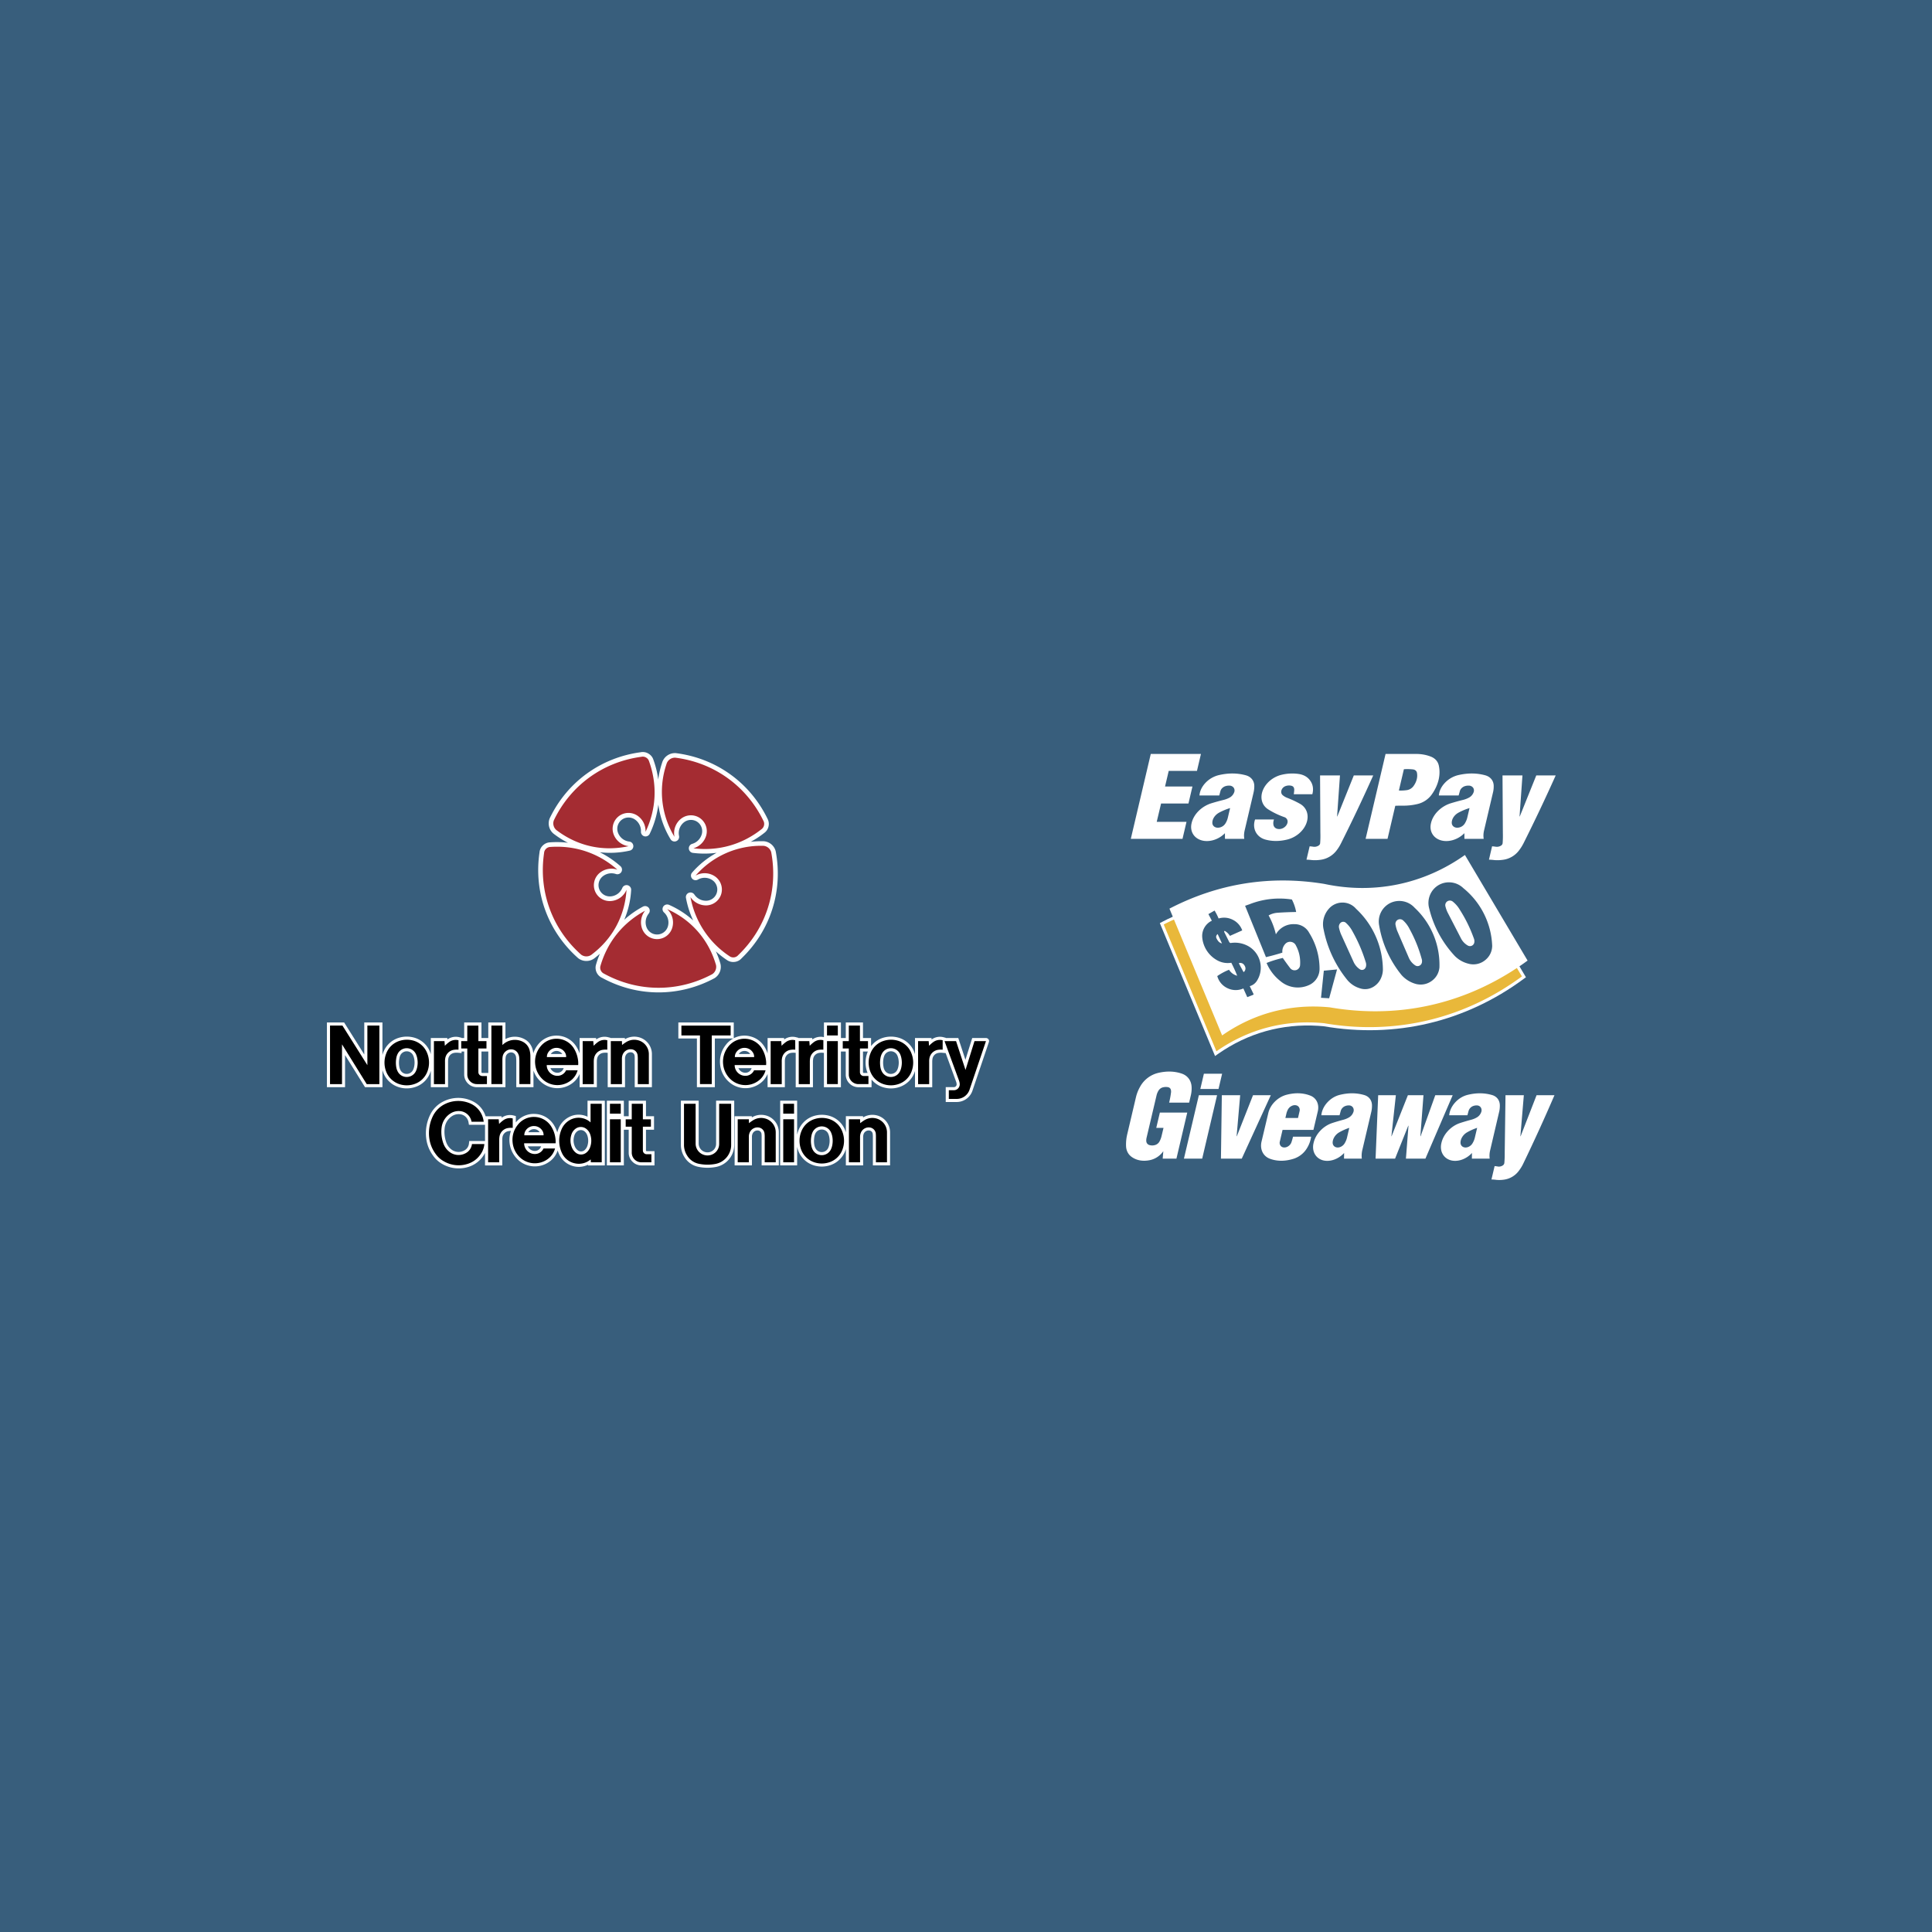 <svg xmlns="http://www.w3.org/2000/svg" width="2500" height="2500" viewBox="0 0 192.756 192.756"><g fill-rule="evenodd" clip-rule="evenodd"><path fill="#385e7c" d="M0 0h192.756v192.756H0V0z"/><path d="M117.979 83.692h-5.158l1.992-8.471h5.006l-.398 1.692h-2.818l-.367 1.559h2.734l-.398 1.696h-2.732l-.434 1.828h2.971l-.398 1.696zm4.748-3.071a5.95 5.95 0 0 0-1.08.448c-.426.226-.703.639-.691 1.033.004.269.219.464.52.48a.912.912 0 0 0 .779-.417 1.9 1.9 0 0 0 .238-.55l.234-.994zm-.512 3.071l-.004-.565c-.623.644-1.582.936-2.346.709-.766-.226-1.166-.92-.982-1.695.193-.897 1.006-1.708 2.008-2.008.412-.125.795-.23 1.211-.332.191-.05.363-.113.543-.207a.99.99 0 0 0 .494-.558.489.489 0 0 0-.051-.444.53.53 0 0 0-.404-.21 1.188 1.188 0 0 0-.398.046c-.258.074-.467.277-.525.507-.039.148-.074.281-.117.429h-1.973c.035-.456.25-.893.619-1.279a2.705 2.705 0 0 1 1.35-.76c.947-.214 1.824-.203 2.662.027.502.14.818.522.838 1.014.008.253-.02.491-.082.749l-.877 3.73c-.07.296-.082.565-.039.846h-1.927v.001zm8.717-4.451h-1.852c.02-.129.035-.246.043-.378a.576.576 0 0 0-.012-.203c-.027-.137-.125-.23-.27-.265a1.025 1.025 0 0 0-.549.023.673.673 0 0 0-.422.378c-.086.21-.043.417.113.546.133.113.277.195.449.261.455.175.854.362 1.268.592.67.378.928 1.131.65 1.911-.273.779-1.025 1.43-1.906 1.652-.775.191-1.498.195-2.188.008-.9-.246-1.346-1.104-1.037-2.008h1.887c-.07.191-.086.374-.051.553.039.184.168.32.363.378a.834.834 0 0 0 .623-.085c.238-.133.398-.355.422-.585a.464.464 0 0 0-.328-.495 7.857 7.857 0 0 1-1.598-.768c-.633-.394-.846-1.142-.547-1.898.301-.76 1.053-1.376 1.914-1.567a4.492 4.492 0 0 1 1.654-.074c.518.074.924.312 1.18.694.264.378.326.834.194 1.33zm2.756-1.876l-.287 4.089h.023l1.645-4.089h1.938a167.028 167.028 0 0 1-3.217 6.779 4.325 4.325 0 0 1-.471.745 2.4 2.4 0 0 1-1.514.885c-.322.05-.619.062-.928.035a4.786 4.786 0 0 0-.529-.039l.316-1.333c.119.008.232.02.35.039a.777.777 0 0 0 .527-.102c.102-.059.166-.152.17-.25a9.17 9.17 0 0 0 .023-1.033l-.031-5.727h1.985v.001zm6.378-.619l-.5 2.124c.27.012.523 0 .799-.039.262-.039.5-.187.656-.398.312-.429.432-.896.348-1.337-.035-.179-.184-.304-.387-.331a5.077 5.077 0 0 0-.916-.019zm-1.632 6.946h-2.188l1.992-8.471h3.033c.553 0 1.041.09 1.508.276.418.172.689.484.775.901.199.939-.051 1.945-.713 2.877a2.429 2.429 0 0 1-1.404.939 5.922 5.922 0 0 1-1.465.167c-.262 0-.5 0-.764.012l-.774 3.299zm8.181-3.071a5.927 5.927 0 0 0-1.084.448c-.424.226-.701.639-.689 1.033.008.269.219.464.518.48a.91.91 0 0 0 .781-.417c.111-.184.189-.359.24-.55l.234-.994zm-.51 3.071l-.004-.565c-.629.644-1.588.936-2.352.709-.764-.226-1.166-.92-.982-1.695.195-.897 1.006-1.708 2.008-2.008.412-.125.795-.23 1.213-.332.191-.05.361-.113.541-.207a.987.987 0 0 0 .496-.558.489.489 0 0 0-.051-.444.532.532 0 0 0-.406-.21 1.17 1.17 0 0 0-.396.046c-.254.074-.465.277-.523.507-.039.148-.078.281-.121.429h-1.973c.035-.456.25-.893.621-1.279a2.7 2.7 0 0 1 1.348-.76c.951-.214 1.824-.203 2.662.027.504.14.82.522.84 1.014.008.253-.016.491-.082.749l-.877 3.73c-.07.296-.082.565-.039.846h-1.923v.001zm5.79-6.327l-.289 4.089h.023l1.645-4.089h1.938a169.709 169.709 0 0 1-3.215 6.779 4.622 4.622 0 0 1-.477.745 2.381 2.381 0 0 1-1.51.885c-.326.05-.619.062-.93.035a4.86 4.86 0 0 0-.527-.039l.312-1.333c.125.008.232.02.354.039a.781.781 0 0 0 .527-.102.336.336 0 0 0 .172-.25c.027-.358.031-.682.023-1.033l-.035-5.727h1.989v.001zM117.373 115.598h-1.371l.062-.746a2.172 2.172 0 0 1-1.338.895c-.666.135-1.268.043-1.754-.277-.387-.246-.605-.639-.625-1.123a4.41 4.41 0 0 1 .133-1.248l.854-3.629c.09-.379.227-.725.434-1.084a2.809 2.809 0 0 1 1.777-1.34c.846-.199 1.617-.18 2.348.064.596.199.963.695.994 1.334.016.312-.016.604-.098.928l-.148.637h-1.996a8.89 8.89 0 0 0 .184-.984.722.722 0 0 0-.008-.279c-.031-.152-.141-.254-.301-.281s-.324-.023-.498.02a.73.73 0 0 0-.453.352c-.09.154-.148.303-.184.467l-.998 4.238a1.108 1.108 0 0 0-.02.332c.02.17.125.303.289.361a.98.98 0 0 0 .588.004.73.73 0 0 0 .445-.363c.098-.186.164-.365.207-.561l.188-.787h-.723l.359-1.525h2.732l-1.079 4.595zm2.57 0h-1.822l1.49-6.328h1.816l-1.484 6.328zm1.629-6.948h-1.816l.357-1.525h1.818l-.359 1.525zm2.16.62l-.355 4.09h.023l1.613-4.09h1.775l-2.898 6.328h-2.076l.088-6.328h1.83zm4.51 2.273h1.26l.156-.674a.502.502 0 0 0-.059-.398c-.07-.113-.188-.184-.332-.203s-.297.012-.445.098a.824.824 0 0 0-.334.348c-.07.137-.117.268-.148.408l-.098.421zm2.799 1.186h-3.08l-.273 1.168a.491.491 0 0 0 .066.402c.078.109.199.176.352.184s.305-.039.445-.137.244-.23.295-.383c.066-.189.113-.365.16-.557h1.805a2.9 2.9 0 0 1-.393 1.111 2.41 2.41 0 0 1-1.342 1.088c-.854.271-1.66.271-2.385 0-.68-.258-1.01-.951-.824-1.723l.676-2.848c.197-.838.951-1.582 1.82-1.809.854-.223 1.645-.195 2.361.082.617.234.918.861.754 1.568l-.437 1.854zm3.578-.204c-.35.117-.67.258-1.002.447-.396.227-.658.641-.658 1.033.004.27.195.465.473.48.271.016.572-.156.725-.418.109-.182.184-.357.23-.549l.232-.993zm-.525 3.073l.008-.566c-.588.645-1.479.936-2.18.711-.697-.227-1.053-.922-.869-1.697.195-.896.955-1.707 1.883-2.008a21.64 21.64 0 0 1 1.123-.33c.18-.051.336-.113.502-.207a.992.992 0 0 0 .469-.559.515.515 0 0 0-.039-.439.461.461 0 0 0-.371-.215.967.967 0 0 0-.361.047.75.75 0 0 0-.496.508c-.039.146-.074.279-.117.428h-1.816c.043-.455.246-.893.594-1.277.35-.383.779-.645 1.258-.762.879-.215 1.682-.201 2.449.027.463.141.744.523.752 1.014.004.254-.023.492-.09.748l-.877 3.732a2.408 2.408 0 0 0-.047.846h-1.775v-.001zm7.926-6.328l-.309 4.09h.023l1.463-4.09h1.738l-2.721 6.328h-1.945l.256-3.287h-.023l-1.316 3.287h-1.945l.26-6.328h1.764l-.445 4.09h.02l1.625-4.09h1.555zm5.355 3.255c-.35.117-.67.258-1.002.447-.396.227-.658.641-.658 1.033.004.27.195.465.471.48.273.016.574-.156.727-.418.109-.182.182-.357.229-.549l.233-.993zm-.525 3.073l.008-.566c-.59.645-1.479.936-2.176.711-.701-.227-1.057-.922-.873-1.697.195-.896.955-1.707 1.883-2.008a21.64 21.64 0 0 1 1.123-.33c.18-.051.336-.113.502-.207a.992.992 0 0 0 .469-.559.515.515 0 0 0-.039-.439.461.461 0 0 0-.371-.215.967.967 0 0 0-.361.047.75.75 0 0 0-.496.508c-.039.146-.074.279-.117.428h-1.816c.043-.455.246-.893.594-1.277.35-.383.779-.645 1.258-.762.877-.215 1.682-.201 2.449.027.463.141.744.523.752 1.014.004.254-.023.492-.09.748l-.873 3.732a2.32 2.32 0 0 0-.051.846h-1.775v-.001zm5.183-6.328l-.342 4.09h.023l1.59-4.09h1.785a171.393 171.393 0 0 1-3.092 6.779c-.123.266-.264.5-.447.744a2.216 2.216 0 0 1-1.408.887 3.218 3.218 0 0 1-.857.035 4 4 0 0 0-.482-.039l.314-1.334c.113.008.215.02.324.043a.696.696 0 0 0 .484-.105.342.342 0 0 0 .164-.25c.031-.357.041-.682.037-1.033l.078-5.727h1.829zM121.932 103.305l-5.256-12.65c4.857-2.518 10.047-3.349 15.445-2.468 4.955 1.057 9.898.043 14.035-2.885l6.252 10.534c-5.766 4.25-12.674 5.883-19.734 4.666-3.879-.381-7.547.574-10.742 2.803zm-.571-9.711a.308.308 0 0 1-.016-.203.402.402 0 0 1 .141-.199l.43.932a.603.603 0 0 1-.359-.214 1.256 1.256 0 0 1-.196-.316zm2.235 2.504a.454.454 0 0 1 .494.129.697.697 0 0 1 .16.299.453.453 0 0 1-.176.465c-.17-.305-.318-.582-.478-.893zm-3.653-2.632a2.893 2.893 0 0 0 1.633 2.413c.404.188.83.246 1.271.176.221.432.408.838.588 1.293a1.343 1.343 0 0 1-.814-.596 5.954 5.954 0 0 0-1.174.631c.152.543.516.973 1.021 1.209.506.242 1.068.25 1.582.027l.375.83a.03.03 0 0 0 .008.02c.008.008.016.012.023.012l.561-.223a.095.095 0 0 0 .055-.072l-.385-.797c.275-.078.502-.236.674-.471a2.442 2.442 0 0 0 .363-1.93 2.45 2.45 0 0 0-1.162-1.579 2.744 2.744 0 0 0-1.785-.324.194.194 0 0 1-.133-.097l-.512-1.022c0-.039.02-.074.055-.093.223.125.391.289.523.499l1.227-.546a1.875 1.875 0 0 0-.943-1.06 1.898 1.898 0 0 0-1.414-.129 5.546 5.546 0 0 0-.402-.791l-.615.354.344.659a1.689 1.689 0 0 0-.964 1.607zm4.28-3.095l2.082 5.122c.568-.132 1.08-.273 1.637-.448-.035-.354.09-.69.352-.932.16-.133.363-.179.564-.133.199.047.363.18.445.371.32.604.451 1.24.408 1.923a.553.553 0 0 1-.389.51.561.561 0 0 1-.611-.207c-.258-.338-.484-.65-.727-1.001a10.61 10.61 0 0 0-1.617.5 4.532 4.532 0 0 0 1.361 1.793 2.69 2.69 0 0 0 2.957.371c.613-.312.986-.943.967-1.631a6.77 6.77 0 0 0-1.029-3.532 1.64 1.64 0 0 0-1.484-.873 2.015 2.015 0 0 0-1.844 1.014 7.354 7.354 0 0 0-.725-1.887c.283-.156.572-.242.9-.266a33.333 33.333 0 0 1 1.848-.074 4.464 4.464 0 0 0-.426-1.248 8.147 8.147 0 0 0-4.225.472l-.444.156zm7.574 9.18l.814.047.785-2.877-1.318.125-.281 2.705zm12.412-9.13a.458.458 0 0 1 .203-.503.467.467 0 0 1 .543.042c.287.234.51.496.697.815.59.928 1.029 1.832 1.4 2.865a.713.713 0 0 1 .041.378.436.436 0 0 1-.627.331 1.714 1.714 0 0 1-.693-.706l-1.365-2.647a3.201 3.201 0 0 1-.199-.575zm-1.625.187a10.612 10.612 0 0 0 2.578 4.788c.424.413.92.671 1.5.788a1.856 1.856 0 0 0 1.523-.398c.434-.351.68-.854.691-1.412a7.79 7.79 0 0 0-2.881-5.766c-.66-.64-1.678-.764-2.469-.3s-1.178 1.415-.942 2.3zm-3.355 1.645a.47.47 0 0 1 .236-.491.467.467 0 0 1 .539.082c.273.253.475.53.639.861.527.967.904 1.898 1.197 2.955.043.125.047.25.02.382-.027.137-.121.249-.25.308s-.275.051-.396-.023a1.718 1.718 0 0 1-.645-.749l-1.182-2.737a3.826 3.826 0 0 1-.158-.588zm-1.631.075a10.593 10.593 0 0 0 2.238 4.956 2.97 2.97 0 0 0 1.443.889c.541.133 1.09.031 1.547-.293.455-.32.736-.807.787-1.361a7.796 7.796 0 0 0-2.475-5.952 2.063 2.063 0 0 0-2.441-.468 2.06 2.06 0 0 0-1.099 2.229zm-4.004.241a.533.533 0 0 1 .109-.452.398.398 0 0 1 .598-.027c.275.254.482.53.654.861.553.991.963 1.946 1.299 3.025a.824.824 0 0 1 .039.402.478.478 0 0 1-.152.296.378.378 0 0 1-.441.047 1.751 1.751 0 0 1-.65-.745l-1.271-2.799a3.815 3.815 0 0 1-.185-.608zm-1.532.183a11.498 11.498 0 0 0 2.395 5.064c.381.43.854.709 1.41.838.418.086.826.008 1.189-.219.377-.24.646-.58.791-1.01.078-.217.117-.432.125-.666a8.377 8.377 0 0 0-2.678-6.089 1.77 1.77 0 0 0-1.365-.62 1.79 1.79 0 0 0-1.359.628 2.319 2.319 0 0 0-.508 2.074zM62.351 103.684l.027-.016a1.805 1.805 0 0 1 1.248-.207 1.735 1.735 0 0 1 1.415 1.691v3.318h-1.715v-2.881c0-.098-.004-.184-.016-.281a.378.378 0 0 0-.289-.311.539.539 0 0 0-.604.318.756.756 0 0 0-.059.32v2.834h-1.727v-3.43l-.074-.004a1.441 1.441 0 0 0-.44.021.707.707 0 0 0-.546.586c-.02.098-.023.188-.023.285v2.541h-1.719v-1.322l-.012.027a2.19 2.19 0 0 1-.838.982 2.468 2.468 0 0 1-2.928-.148 2.617 2.617 0 0 1-.826-1.199v1.66H51.51V105.9a3.92 3.92 0 0 0-.016-.375.652.652 0 0 0-.07-.258.47.47 0 0 0-.421-.268.55.55 0 0 0-.554.491c-.012.105-.02.203-.02.305v2.674h-2.85c-.339 0-.647-.129-.889-.367a1.258 1.258 0 0 1-.378-.885v-2.307h-.261v.156l-.335-.031a1.482 1.482 0 0 0-.445.021.71.71 0 0 0-.545.582 1.795 1.795 0 0 0-.023.289v2.541h-1.719v-1.625l-.008.016a2.382 2.382 0 0 1-1.645 1.621 2.644 2.644 0 0 1-1.501 0 2.42 2.42 0 0 1-1.579-1.438 2.573 2.573 0 0 1-.094-.281v1.707h-1.739l-1.992-3.201v3.201h-1.809v-6.455h1.719l2.007 3.191v-3.191h1.813v3.254l.004-.016a2.41 2.41 0 0 1 1.637-1.711 2.733 2.733 0 0 1 1.552-.008 2.391 2.391 0 0 1 1.633 1.645v-1.613h1.645l.012.141.016-.008a1.43 1.43 0 0 1 1.162-.215l.234.059v.023h.261v-1.551h1.723v1.551h.682v-1.551h1.711v1.652l.047-.023a2.02 2.02 0 0 1 1.778-.004c.448.211.764.596.885 1.076.035.129.055.25.07.383l.004-.02c.102-.309.246-.578.448-.836a2.34 2.34 0 0 1 1.941-.916 2.33 2.33 0 0 1 1.871 1.045c.152.234.265.465.355.73v-1.537h1.645l.012.141.016-.008a1.427 1.427 0 0 1 1.162-.215l.234.059v.023h1.45l.005.121zm-21.141 1.597a.703.703 0 0 0-.632-.393.712.712 0 0 0-.636.396 1.142 1.142 0 0 0-.093.301 2.21 2.21 0 0 0-.008.85c.019.105.047.203.097.301.117.25.363.408.64.408a.709.709 0 0 0 .639-.408c.047-.102.078-.199.102-.309a1.973 1.973 0 0 0-.004-.838 1.418 1.418 0 0 0-.105-.308zm14.888-.121l-.012-.02a.68.68 0 0 0-.562-.287.686.686 0 0 0-.562.291l-.007.016h1.143zm-7.38 1.887v-2.135h-.682v2.062c0 .02.008.039.023.055s.035.018.055.018h.604zm7.524-.479h-1.326l.004.012a.762.762 0 0 0 .69.449.638.638 0 0 0 .593-.375l.039-.086zm38.115-3.006h1.251l.713 2.176.679-2.176h1.373a.324.324 0 0 1 .248.129.3.3 0 0 1 .039.281l-1.641 4.854a1.659 1.659 0 0 1-1.563 1.121h-1.1v-1.484h.811a.272.272 0 0 0 .203-.09.266.266 0 0 0 .074-.207.915.915 0 0 0-.062-.271l-1.033-2.826-.327-.031a1.474 1.474 0 0 0-.444.021.712.712 0 0 0-.546.586 1.72 1.72 0 0 0-.023.285v2.541H91.29v-1.625l-.004.016a2.41 2.41 0 0 1-1.649 1.621 2.644 2.644 0 0 1-1.501 0 2.39 2.39 0 0 1-1.181-.775v.764h-1.306c-.339 0-.651-.129-.893-.367a1.234 1.234 0 0 1-.375-.885v-2.307h-.483v3.559h-1.696v-3.426l-.085-.008a1.45 1.45 0 0 0-.441.021.71.71 0 0 0-.545.582 1.795 1.795 0 0 0-.023.289v2.541h-1.719v-3.43l-.074-.004a1.474 1.474 0 0 0-.444.021.712.712 0 0 0-.546.582 1.5 1.5 0 0 0-.02.289v2.541h-1.723v-1.322l-.012.027c-.184.414-.46.738-.834.982-.9.598-2.093.539-2.927-.148a2.65 2.65 0 0 1-.963-1.801 2.673 2.673 0 0 1 .573-1.965c.203-.268.445-.471.745-.631H71.32v4.857h-1.789v-4.857h-1.852v-1.598h5.528v1.574l.031-.02a2.298 2.298 0 0 1 1.649-.16 2.3 2.3 0 0 1 1.345.963c.152.234.261.465.351.73v-1.537h1.645l.011.141.016-.008a1.433 1.433 0 0 1 1.162-.215l.234.059v.023h1.384l.012.141.016-.008a1.428 1.428 0 0 1 1.142-.219v-1.465h1.696v1.551h.483v-1.551H86.1v1.551h.807v.803l.031-.039a2.387 2.387 0 0 1 1.166-.787 2.733 2.733 0 0 1 1.552-.008 2.391 2.391 0 0 1 1.633 1.645v-1.613h1.645l.012.141.016-.008a1.43 1.43 0 0 1 1.162-.215l.233.059v.02zM74.85 105.16l-.012-.02a.67.67 0 0 0-.562-.287.67.67 0 0 0-.557.291l-.012.016h1.143zm14.665.121a.703.703 0 0 0-1.266.003 1.376 1.376 0 0 0-.098.301 2.292 2.292 0 0 0-.004.85.995.995 0 0 0 .097.305.706.706 0 0 0 1.279-.004c.047-.102.078-.199.102-.309a1.942 1.942 0 0 0-.004-.838 1.477 1.477 0 0 0-.106-.308zm-2.959 1.766v-.002a2.804 2.804 0 0 1 0-2.066l.027-.066H86.1v2.062a.11.11 0 0 0 .027.055.072.072 0 0 0 .051.018h.378v-.001zm-11.562-.479h-1.325l.008.012c.121.273.39.449.69.449a.634.634 0 0 0 .588-.375l.039-.086z" fill="#fff"/><path d="M32.926 108.162v-5.84h1.24l2.487 3.949v-3.949h1.197v5.84h-1.263l-2.464-3.969v3.969h-1.197zm8.565-3.01c-.171-.35-.522-.572-.912-.572s-.741.223-.908.572a1.309 1.309 0 0 0-.125.379 2.643 2.643 0 0 0-.008.955c.023.137.062.258.125.383a.999.999 0 0 0 .916.58c.397 0 .752-.227.916-.584a1.59 1.59 0 0 0 .125-.375c.07-.328.066-.639-.004-.967a1.82 1.82 0 0 0-.125-.371zm-.226-1.324a2.09 2.09 0 0 1 1.361 1.256 2.52 2.52 0 0 1 .004 1.852 2.092 2.092 0 0 1-1.384 1.25 2.334 2.334 0 0 1-1.33 0 2.123 2.123 0 0 1-1.38-1.25 2.495 2.495 0 0 1 .004-1.846 2.093 2.093 0 0 1 1.349-1.25c.46-.141.916-.141 1.376-.012zm2.027 4.334v-4.291h1.056l.035.467c.121-.125.238-.229.375-.334.285-.227.639-.305.986-.219v.943a1.88 1.88 0 0 0-.534.027c-.41.094-.721.424-.788.838-.02.117-.027.223-.023.34v2.229h-1.107zm3.329-.947v-2.607h-.604v-.736h.604v-1.549h1.107v1.549h.807v.736h-.807v2.367a.387.387 0 0 0 .386.38h.468v.807H47.58a.94.94 0 0 1-.67-.275.946.946 0 0 1-.289-.672zm2.405.947v-5.84h1.099v1.945a1.75 1.75 0 0 1 1.996-.35c.363.172.62.482.722.873.05.203.074.389.074.6v2.771h-1.099v-2.26c0-.137-.004-.262-.016-.402a.986.986 0 0 0-.102-.363.776.776 0 0 0-.694-.443.84.84 0 0 0-.573.219.844.844 0 0 0-.289.541c-.016.121-.02.227-.02.348v2.361h-1.098zm5.54-2.697h1.918a.772.772 0 0 0-.128-.471.978.978 0 0 0-.819-.449.977.977 0 0 0-.826.43.803.803 0 0 0-.145.49zm-.319 2.312a2.386 2.386 0 0 1-.85-1.604 2.362 2.362 0 0 1 .507-1.738 2.034 2.034 0 0 1 1.684-.799 2.028 2.028 0 0 1 1.633.904c.238.371.382.756.445 1.189.027.184.031.352.02.533h-3.139c0 .289.109.551.312.758.203.201.464.314.752.314a.941.941 0 0 0 .869-.553l1.15.004a1.93 1.93 0 0 1-.819 1.115 2.169 2.169 0 0 1-2.564-.123zm3.886.385v-4.291h1.057l.039.467c.121-.125.238-.229.375-.334.28-.227.639-.305.986-.219v.943a1.879 1.879 0 0 0-.534.027c-.41.094-.722.424-.788.838a2.05 2.05 0 0 0-.027.34v2.229h-1.108zm2.807 0v-4.291h1.111l.011.389c.14-.113.273-.205.425-.299.331-.199.702-.27 1.08-.195a1.432 1.432 0 0 1 1.169 1.391v3.006h-1.103v-2.572c0-.109-.008-.207-.02-.316a.68.68 0 0 0-.53-.576.852.852 0 0 0-.951.502 1.098 1.098 0 0 0-.082.438v2.525h-1.11v-.002zm8.896 0v-4.857h-1.852v-.982h4.912v.982h-1.883v4.857h-1.177zm3.481-2.697h1.922a.75.75 0 0 0-.132-.471.978.978 0 0 0-.815-.449.97.97 0 0 0-.827.43.819.819 0 0 0-.148.49zm-.316 2.312a2.379 2.379 0 0 1-.854-1.604 2.397 2.397 0 0 1 .507-1.738 2.039 2.039 0 0 1 1.688-.799 2.027 2.027 0 0 1 1.629.904c.238.371.382.756.444 1.189.027.184.035.352.02.533h-3.138c0 .289.109.551.312.758.203.201.464.314.752.314a.945.945 0 0 0 .874-.553l1.146.004c-.128.467-.409.85-.814 1.115a2.172 2.172 0 0 1-2.566-.123zm3.887.385v-4.291h1.057l.035.467a3.01 3.01 0 0 1 .378-.334c.281-.227.636-.305.982-.219l.004.943a1.868 1.868 0 0 0-.534.027 1.026 1.026 0 0 0-.791.838c-.02.117-.027.223-.023.34v2.229h-1.108zm2.803 0v-4.291h1.056l.039.467c.121-.125.238-.229.375-.334.281-.227.639-.305.986-.219v.943a1.88 1.88 0 0 0-.534.027c-.41.094-.721.424-.788.838-.02.117-.027.223-.027.34v2.229h-1.107zm2.819 0v-4.291h1.08v4.291h-1.08zm0-4.853v-.986h1.08v.986h-1.08zm2.175 3.906v-2.607h-.604v-.736h.604v-1.549h1.111v1.549h.803v.736h-.803v2.367c0 .104.039.197.113.271.074.07.167.109.272.109h.464v.807h-.998a.957.957 0 0 1-.674-.275.953.953 0 0 1-.288-.672zm5.111-2.063c-.171-.35-.522-.572-.912-.572s-.741.223-.909.572a1.34 1.34 0 0 0-.125.379 2.643 2.643 0 0 0-.008.955c.023.137.062.258.125.383a1 1 0 0 0 .917.58c.398 0 .752-.227.916-.584a1.59 1.59 0 0 0 .125-.375c.07-.328.066-.639-.004-.967a1.706 1.706 0 0 0-.125-.371zm-.226-1.324a2.087 2.087 0 0 1 1.36 1.256 2.51 2.51 0 0 1 .004 1.852 2.09 2.09 0 0 1-1.384 1.25 2.33 2.33 0 0 1-1.329 0 2.118 2.118 0 0 1-1.38-1.25 2.495 2.495 0 0 1 .004-1.846 2.093 2.093 0 0 1 1.349-1.25c.46-.141.916-.141 1.376-.012zm2.027 4.334v-4.291h1.057l.035.467c.121-.125.237-.229.374-.334.285-.227.639-.305.986-.219v.943a1.879 1.879 0 0 0-.534.027 1.03 1.03 0 0 0-.788.838c-.02.117-.027.223-.023.34v2.229h-1.107zm3.068.609h.503a.578.578 0 0 0 .429-.188.6.6 0 0 0 .156-.438 1.26 1.26 0 0 0-.082-.361l-1.435-3.914h1.15l.943 2.877.897-2.877h1.146l-1.642 4.854a1.351 1.351 0 0 1-1.274.916h-.792v-.869h.001z"/><path d="M58.664 116.209l-.039.016c-.519.234-1.076.258-1.61.066s-.951-.564-1.205-1.072a2.892 2.892 0 0 1-.171-.439l-.016.047a2.221 2.221 0 0 1-.896 1.133c-.9.598-2.094.539-2.928-.148a2.712 2.712 0 0 1-.823-2.98h-.019c-.094 0-.18.012-.273.031a.715.715 0 0 0-.55.58 1.585 1.585 0 0 0-.02.289v2.541h-1.723v-1.252l-.031.062a2.771 2.771 0 0 1-1.704 1.362 3.25 3.25 0 0 1-2.534-.316 2.825 2.825 0 0 1-.935-.861 3.602 3.602 0 0 1-.659-1.66 4.18 4.18 0 0 1 .433-2.473 2.877 2.877 0 0 1 1.267-1.238 3.281 3.281 0 0 1 2.885-.047 2.506 2.506 0 0 1 1.337 1.52h1.59l.012.141.011-.008a1.433 1.433 0 0 1 1.162-.215l.238.059v.635l.05-.059a2.312 2.312 0 0 1 1.918-.783c.733.047 1.38.426 1.79 1.037.167.258.288.512.378.807l.02-.072c.031-.113.066-.211.109-.32.207-.5.558-.885 1.033-1.139a2.057 2.057 0 0 1 1.856-.039v-1.594h1.727v6.455h-1.676l-.004-.066zm-4.819-3.248l-.016-.02a.669.669 0 0 0-.561-.287.677.677 0 0 0-.558.291l-.008.016h1.143zm4.456 1.807a.983.983 0 0 0 .285-.398 1.62 1.62 0 0 0 .012-1.084.869.869 0 0 0-.277-.406.584.584 0 0 0-.721-.016.844.844 0 0 0-.292.418c-.121.363-.109.729.035 1.08a.947.947 0 0 0 .304.406c.19.15.463.146.654 0zm-9.91-.932v-1.615l-1.606-.004-.043-.254a.96.96 0 0 0-.826-.795 1.206 1.206 0 0 0-.846.207 1.64 1.64 0 0 0-.698 1.115 3.13 3.13 0 0 0 .164 1.516c.109.281.276.508.514.688.371.279.87.311 1.275.086a.872.872 0 0 0 .46-.672l.031-.271h1.575v-.001zm5.598.533h-1.325l.004.012a.762.762 0 0 0 .69.449.642.642 0 0 0 .593-.375l.038-.086zm8.253-1.656v3.559h-1.696v-6.455h1.696v1.551h.483v-1.551h1.724v1.551h.803v1.346h-.803v2.062c0 .02.008.039.023.055.016.016.031.02.055.02h.772v1.422h-1.306a1.24 1.24 0 0 1-.889-.367 1.237 1.237 0 0 1-.378-.885v-2.307h-.484v-.001zm5.692-2.897h1.773v4.291c.008.363.23.678.569.807a.87.87 0 0 0 .955-.225.847.847 0 0 0 .214-.566v-4.307h1.809v4.424a2.241 2.241 0 0 1-1.805 2.184 4.487 4.487 0 0 1-1.766-.008 2.088 2.088 0 0 1-1.403-.986 2.282 2.282 0 0 1-.347-1.232v-4.382h.001zm7.079 1.668l.027-.016a1.805 1.805 0 0 1 1.248-.207 1.735 1.735 0 0 1 1.415 1.691v3.318h-1.715v-2.881c0-.098-.004-.184-.016-.281a.377.377 0 0 0-.292-.311.534.534 0 0 0-.6.318.75.75 0 0 0-.059.316v2.838h-1.727v-4.904h1.715l.004.119zm7.606 1.598a.708.708 0 0 0-1.267.003 1.192 1.192 0 0 0-.098.301 2.38 2.38 0 0 0-.008.85c.02.109.051.203.102.301a.705.705 0 0 0 1.279 0c.046-.102.078-.199.101-.309a1.942 1.942 0 0 0-.004-.838 1.418 1.418 0 0 0-.105-.308zm3.493-1.598l.027-.016a1.805 1.805 0 0 1 1.248-.207 1.742 1.742 0 0 1 1.415 1.691v3.318h-1.715v-2.881a2.2 2.2 0 0 0-.02-.281.374.374 0 0 0-.288-.311.536.536 0 0 0-.604.318.877.877 0 0 0-.059.316v2.838h-1.723v-1.625l-.008.016a2.403 2.403 0 0 1-1.645 1.621 2.68 2.68 0 0 1-1.501 0 2.427 2.427 0 0 1-1.708-1.868v1.855h-1.696l.004-6.455h1.692v3.398l.016-.07c.031-.129.066-.24.113-.365a2.415 2.415 0 0 1 1.547-1.436 2.733 2.733 0 0 1 1.552-.008 2.402 2.402 0 0 1 1.634 1.645v-1.613h1.711l.008.12z" fill="#fff"/><path d="M44.364 110.166a2.994 2.994 0 0 1 2.62-.043 2.245 2.245 0 0 1 1.274 1.791h-1.212a1.282 1.282 0 0 0-1.092-1.053 1.528 1.528 0 0 0-1.057.26 1.922 1.922 0 0 0-.83 1.322 3.418 3.418 0 0 0 .179 1.668c.128.336.331.609.616.826a1.477 1.477 0 0 0 1.61.109c.343-.182.569-.518.616-.904h1.236a2.014 2.014 0 0 1-.308.916c-.335.543-.83.916-1.446 1.088a2.921 2.921 0 0 1-2.296-.289 2.475 2.475 0 0 1-.838-.768 3.353 3.353 0 0 1-.604-1.523 3.889 3.889 0 0 1 .398-2.293 2.645 2.645 0 0 1 1.134-1.107zm4.335 5.797v-4.291h1.057l.039.467c.117-.125.234-.229.374-.334.281-.227.636-.305.986-.219v.943a1.875 1.875 0 0 0-.534.027 1.027 1.027 0 0 0-.787.838c-.02.113-.027.223-.027.34v2.229h-1.108zm3.614-2.697h1.918a.762.762 0 0 0-.129-.471.978.978 0 0 0-.818-.449.978.978 0 0 0-.827.43.813.813 0 0 0-.144.49zm-.32 2.312a2.37 2.37 0 0 1-.85-1.604 2.362 2.362 0 0 1 .507-1.738 2.028 2.028 0 0 1 1.685-.799 2.02 2.02 0 0 1 1.629.904c.242.371.386.756.445 1.189.027.184.035.352.023.533h-3.138a1.065 1.065 0 0 0 1.064 1.072.943.943 0 0 0 .87-.553l1.15.004c-.132.467-.414.85-.819 1.115a2.172 2.172 0 0 1-2.566-.123zm6.499-.574c.176-.139.3-.314.378-.525.156-.426.164-.861.019-1.291a1.176 1.176 0 0 0-.37-.541.885.885 0 0 0-1.104-.027 1.13 1.13 0 0 0-.401.568 1.84 1.84 0 0 0 .043 1.291c.086.215.218.387.397.529a.838.838 0 0 0 1.038-.004zm-2.406.078a2.887 2.887 0 0 1-.074-2.377 1.93 1.93 0 0 1 .889-.986 1.785 1.785 0 0 1 2.019.26v-1.855h1.115v5.84h-1.084l-.02-.291a1.806 1.806 0 0 1-1.563.396 1.822 1.822 0 0 1-1.282-.987zm4.768.881v-4.291h1.08v4.291h-1.08zm0-4.854v-.986h1.08v.986h-1.08zm2.176 3.907v-2.607h-.604v-.736h.604v-1.549h1.11v1.549h.803v.736h-.803v2.367a.377.377 0 0 0 .386.38h.464v.807h-.998a.96.96 0 0 1-.962-.947zm5.212-4.893h1.162v3.984c.003.488.304.92.76 1.092.452.176.967.055 1.294-.303.195-.219.296-.484.293-.777v-3.996h1.197v4.117c0 .908-.659 1.711-1.556 1.883a4.257 4.257 0 0 1-1.649-.008 1.785 1.785 0 0 1-1.201-.846 1.957 1.957 0 0 1-.3-1.068v-4.078zm5.36 5.84v-4.291h1.111l.011.389c.14-.113.273-.205.425-.299.327-.199.702-.27 1.08-.195a1.427 1.427 0 0 1 1.166 1.391v3.006h-1.1v-2.572c0-.109-.007-.207-.019-.316a.68.68 0 0 0-.53-.576.847.847 0 0 0-.951.498 1.06 1.06 0 0 0-.082.441v2.525h-1.111v-.001zm4.542 0v-4.291h1.08v4.291h-1.08zm0-4.854v-.986h1.08v.986h-1.08zm4.755 1.844a1.013 1.013 0 0 0-1.824 0 1.433 1.433 0 0 0-.121.379 2.556 2.556 0 0 0-.008.955c.023.137.062.258.121.383.171.357.526.584.92.58.394 0 .749-.227.917-.584.058-.125.097-.242.125-.375a2.334 2.334 0 0 0-.003-.967 1.932 1.932 0 0 0-.127-.371zm-.226-1.324a2.087 2.087 0 0 1 1.36 1.254c.234.605.238 1.244.004 1.85a2.088 2.088 0 0 1-1.384 1.254 2.33 2.33 0 0 1-1.329 0 2.121 2.121 0 0 1-1.38-1.254 2.5 2.5 0 0 1 0-1.84 2.098 2.098 0 0 1 1.353-1.252c.46-.141.916-.141 1.376-.012zm2.024 4.334v-4.291h1.111l.016.389c.14-.113.269-.205.421-.299.331-.199.702-.27 1.084-.195a1.433 1.433 0 0 1 1.166 1.391v3.006h-1.104v-2.572c0-.109-.004-.207-.015-.316a.687.687 0 0 0-.531-.576.847.847 0 0 0-.951.498 1.133 1.133 0 0 0-.086.441v2.525h-1.111v-.001z"/><path d="M132.07 102.389l-.549-.043c-3.627-.229-7.006.719-9.984 2.795l-.312.219-5.508-13.262.246-.128c.35-.187.678-.347 1.041-.507l.287-.128 4.779 11.508.164-.109c3.174-2.051 6.721-2.908 10.482-2.533 6.543 1.129 12.92-.207 18.451-3.876l.27-.179.807 1.355-.227.164c-5.826 4.3-12.808 5.952-19.947 4.724z" fill="#fff"/><path d="M151.34 96.576l.5.842c-5.766 4.25-12.674 5.883-19.734 4.668-3.879-.383-7.547.576-10.744 2.803l-5.256-12.651a13.91 13.91 0 0 1 1.021-.495l4.805 11.562c3.195-2.229 6.863-3.184 10.742-2.803 6.621 1.143 13.068-.215 18.666-3.926z" fill="#e9b83a"/><path d="M74.9 83.989h.004a8.742 8.742 0 0 1 1.154-.062 1.332 1.332 0 0 1 1.333.998c.749 3.953-.515 7.91-3.415 10.697l-.008.012a1.085 1.085 0 0 1-.705.339 1.103 1.103 0 0 1-.757-.203 9.081 9.081 0 0 1-1.084-.851l.078.176c.133.312.242.604.339.928a1.33 1.33 0 0 1-.549 1.57c-3.544 1.906-7.7 1.891-11.231-.039l-.012-.004a1.11 1.11 0 0 1-.569-1.352c.105-.362.222-.686.371-1.037l-.238.203-.258.207a1.337 1.337 0 0 1-1.664.031c-3.018-2.663-4.448-6.565-3.863-10.545v-.015a1.09 1.09 0 0 1 .347-.702c.199-.187.444-.292.721-.3a9.27 9.27 0 0 1 1.77.043l-.234-.121a8.982 8.982 0 0 1-1.106-.713 1.334 1.334 0 0 1-.487-1.59c1.734-3.63 5.095-6.074 9.083-6.608l.012-.004c.272-.046.534 0 .771.145.234.141.402.347.487.608.238.663.39 1.283.483 1.981l.008-.07a9.005 9.005 0 0 1 .375-1.606 1.34 1.34 0 0 1 1.357-.967c3.996.495 7.375 2.904 9.149 6.519l.004.011c.132.242.171.507.113.776a1.091 1.091 0 0 1-.425.655 9.165 9.165 0 0 1-1.354.89zm-3.407 1.099l-.296.031a9.243 9.243 0 0 1-2.07-.027.461.461 0 0 1-.069-.9c.468-.136.826-.495.959-.967a1.128 1.128 0 0 0-.464-1.24 1.137 1.137 0 0 0-1.325.066 1.368 1.368 0 0 0-.479 1.349.487.487 0 0 1-.047.316.45.45 0 0 1-.237.207c-.105.043-.211.043-.316.008s-.19-.105-.246-.199a8.884 8.884 0 0 1-1.22-3.462l-.043.292a9.273 9.273 0 0 1-.818 2.627c-.094.195-.316.3-.526.25s-.358-.25-.347-.468a1.394 1.394 0 0 0-.612-1.216 1.125 1.125 0 0 0-1.321.046c-.382.305-.53.819-.359 1.275a1.37 1.37 0 0 0 1.126.889.44.44 0 0 1 .281.14.465.465 0 0 1 .031.596.47.47 0 0 1-.269.167 8.952 8.952 0 0 1-2.986.16l.07.035a9.38 9.38 0 0 1 1.992 1.356.458.458 0 0 1 .094.573.463.463 0 0 1-.542.21 1.393 1.393 0 0 0-1.341.25 1.133 1.133 0 0 0-.316 1.286c.187.452.643.733 1.13.694a1.366 1.366 0 0 0 1.158-.838.454.454 0 0 1 .214-.234.455.455 0 0 1 .581.136.437.437 0 0 1 .09.3 8.831 8.831 0 0 1-.687 2.967l.078-.07a9.327 9.327 0 0 1 1.786-1.239.466.466 0 0 1 .573.112c.137.164.141.41.004.581-.304.382-.39.881-.226 1.345a1.125 1.125 0 0 0 2.14-.074 1.367 1.367 0 0 0-.386-1.38.457.457 0 0 1 .184-.78.462.462 0 0 1 .315.02 8.964 8.964 0 0 1 2.405 1.551l-.074-.164a9.215 9.215 0 0 1-.643-2.078.457.457 0 0 1 .277-.51.466.466 0 0 1 .558.167c.273.406.721.64 1.212.624a1.125 1.125 0 0 0 .573-2.063 1.364 1.364 0 0 0-1.431-.047.469.469 0 0 1-.316.051.446.446 0 0 1-.269-.164.45.45 0 0 1 .012-.592 8.888 8.888 0 0 1 2.438-1.965z" fill="#fff"/><path d="M63.993 75.506a.627.627 0 0 1 .464.074.638.638 0 0 1 .296.363c.846 2.343.726 4.803-.347 7.048a1.851 1.851 0 0 0-.811-1.614 1.595 1.595 0 0 0-1.868.062 1.59 1.59 0 0 0-.506 1.801 1.832 1.832 0 0 0 1.504 1.181c-2.526.558-5.056.008-7.126-1.54a.872.872 0 0 1-.339-1.041c1.669-3.485 4.9-5.827 8.733-6.334zm12.158 6.358a.654.654 0 0 1 .078.468.654.654 0 0 1-.253.397c-1.953 1.544-4.319 2.207-6.795 1.906a1.864 1.864 0 0 0 1.279-1.283 1.592 1.592 0 0 0-.655-1.75 1.594 1.594 0 0 0-1.867.089 1.832 1.832 0 0 0-.644 1.801 8.634 8.634 0 0 1-.803-7.247.88.88 0 0 1 .881-.651c3.836.481 7.084 2.801 8.779 6.27zm-2.502 13.434a.647.647 0 0 1-.873.097 9.002 9.002 0 0 1-3.887-5.891 1.86 1.86 0 0 0 1.61.827 1.59 1.59 0 0 0 1.466-1.158 1.591 1.591 0 0 0-.654-1.75 1.831 1.831 0 0 0-1.915-.062 8.647 8.647 0 0 1 6.659-2.975.876.876 0 0 1 .889.64c.712 3.797-.504 7.598-3.295 10.272zM60.27 97.146c-.152-.07-.265-.184-.332-.336s-.074-.312-.023-.468c.702-2.39 2.253-4.3 4.448-5.481a1.856 1.856 0 0 0-.304 1.785 1.592 1.592 0 0 0 1.547 1.049 1.582 1.582 0 0 0 1.47-1.15 1.821 1.821 0 0 0-.514-1.844c2.366 1.045 4.085 2.982 4.838 5.458a.873.873 0 0 1-.343 1.037c-3.408 1.825-7.396 1.806-10.787-.05zm-5.988-12.034a.645.645 0 0 1 .198-.429.637.637 0 0 1 .433-.183c2.483-.172 4.814.62 6.682 2.265a1.86 1.86 0 0 0-1.778.335 1.596 1.596 0 0 0-.449 1.817 1.584 1.584 0 0 0 1.591.979 1.82 1.82 0 0 0 1.548-1.123c-.156 2.581-1.376 4.865-3.435 6.433a.87.87 0 0 1-1.092.039c-2.896-2.563-4.26-6.309-3.698-10.133z" fill="#a42c32"/></g></svg>